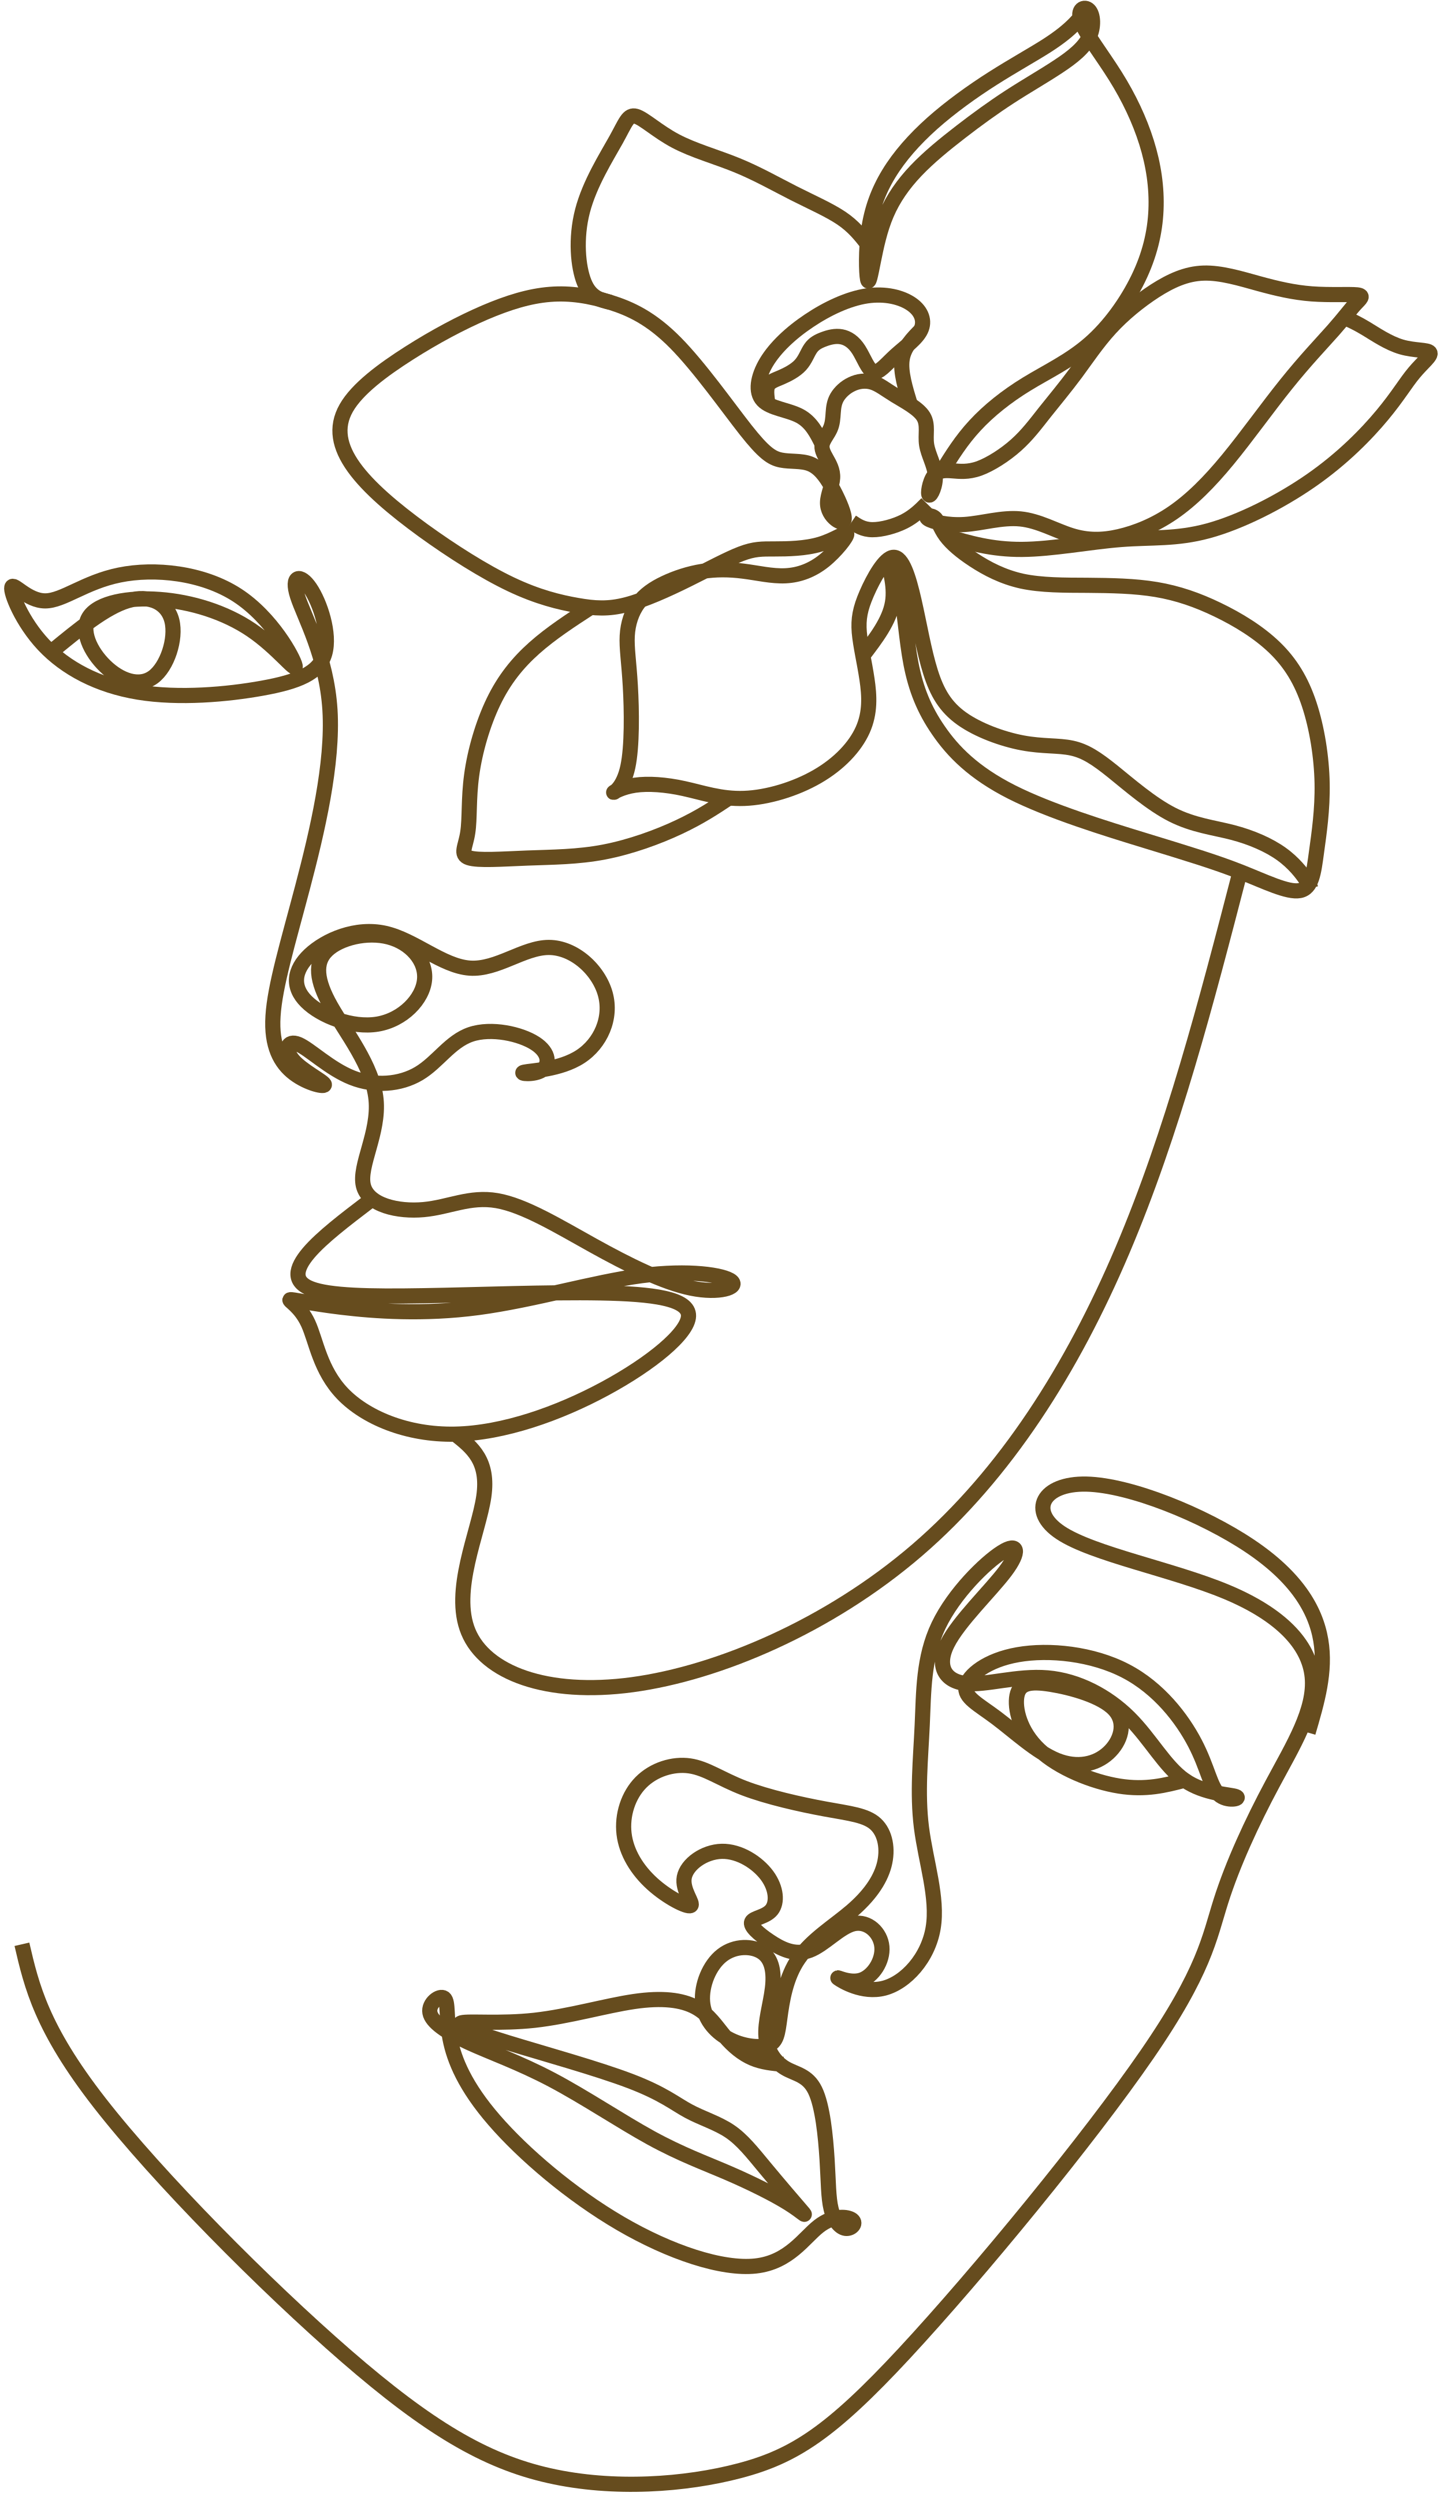 <svg width="134" height="232" viewBox="0 0 134 232" fill="none" xmlns="http://www.w3.org/2000/svg">
<path d="M80.078 60.828C81.31 59.222 82.534 57.606 82.819 55.927C83.105 54.249 82.435 52.508 82.444 52.178C82.453 51.847 83.141 52.946 83.551 54.811C83.962 56.686 84.096 59.338 84.542 61.623C84.989 63.908 85.739 65.828 87.087 67.774C88.426 69.729 90.354 71.711 93.889 73.497C97.425 75.282 102.576 76.871 106.406 78.041C110.245 79.219 112.762 79.978 115.074 80.889C117.387 81.799 119.485 82.853 120.618 82.638C121.752 82.424 121.913 80.933 122.163 79.112C122.413 77.291 122.734 75.13 122.69 72.693C122.645 70.256 122.216 67.551 121.493 65.364C120.77 63.176 119.752 61.507 118.27 60.079C116.797 58.659 114.869 57.481 112.994 56.579C111.128 55.677 109.316 55.044 107.307 54.704C105.299 54.365 103.085 54.329 100.915 54.311C98.755 54.303 96.639 54.311 94.845 53.928C93.05 53.535 91.568 52.749 90.381 51.972C89.193 51.196 88.301 50.437 87.765 49.714C87.229 48.982 87.069 48.285 86.694 48.017C86.319 47.741 85.739 47.892 86.131 48.151C86.524 48.41 87.899 48.776 89.515 48.669C91.131 48.562 92.979 47.982 94.684 48.151C96.389 48.321 97.96 49.241 99.433 49.696C100.906 50.151 102.272 50.151 103.835 49.794C105.397 49.437 107.165 48.732 108.861 47.562C110.557 46.393 112.191 44.777 113.958 42.625C115.726 40.474 117.628 37.795 119.369 35.635C121.1 33.475 122.663 31.841 123.716 30.653C124.77 29.457 125.314 28.707 125.778 28.207C126.243 27.698 126.627 27.439 125.921 27.359C125.216 27.288 123.413 27.395 121.734 27.27C120.056 27.145 118.494 26.779 116.806 26.315C115.119 25.85 113.298 25.288 111.673 25.342C110.057 25.395 108.638 26.056 107.182 26.984C105.736 27.922 104.245 29.127 103.022 30.466C101.79 31.814 100.808 33.296 99.826 34.626C98.835 35.956 97.844 37.144 96.969 38.242C96.103 39.34 95.353 40.349 94.309 41.286C93.264 42.224 91.916 43.081 90.872 43.465C89.818 43.839 89.059 43.741 88.372 43.688C87.676 43.634 87.051 43.625 86.649 44.179C86.247 44.732 86.078 45.848 86.23 45.937C86.381 46.018 86.854 45.071 86.792 44.116C86.729 43.161 86.131 42.197 85.989 41.268C85.846 40.331 86.158 39.429 85.694 38.661C85.23 37.894 83.98 37.251 83.06 36.688C82.15 36.126 81.569 35.653 80.936 35.465C80.302 35.278 79.623 35.367 79.034 35.653C78.445 35.93 77.954 36.394 77.677 36.867C77.409 37.331 77.356 37.804 77.32 38.295C77.284 38.786 77.266 39.304 77.043 39.795C76.82 40.295 76.4 40.768 76.302 41.215C76.204 41.661 76.418 42.072 76.695 42.563C76.972 43.054 77.311 43.643 77.266 44.357C77.222 45.071 76.811 45.919 76.793 46.616C76.775 47.312 77.15 47.866 77.561 48.187C77.972 48.508 78.391 48.58 78.338 48C78.284 47.419 77.731 46.169 77.159 45.152C76.588 44.134 75.99 43.366 75.177 43.045C74.365 42.724 73.338 42.866 72.463 42.688C71.588 42.509 70.865 42 69.205 39.902C67.544 37.795 64.937 34.091 62.679 31.805C60.42 29.52 58.51 28.645 56.635 28.055C54.76 27.466 52.93 27.163 51.037 27.315C49.136 27.466 47.18 28.064 44.984 29.002C42.788 29.948 40.369 31.234 37.958 32.769C35.548 34.305 33.146 36.072 32.129 37.867C31.111 39.661 31.477 41.465 32.843 43.366C34.209 45.268 36.584 47.259 39.253 49.205C41.931 51.142 44.913 53.035 47.413 54.222C49.912 55.41 51.93 55.892 53.564 56.177C55.197 56.463 56.438 56.543 58.108 56.115C59.777 55.686 61.884 54.74 63.812 53.785C65.75 52.829 67.517 51.865 68.758 51.392C69.99 50.919 70.696 50.937 71.883 50.937C73.07 50.937 74.74 50.91 76.106 50.499C77.481 50.089 78.552 49.285 78.579 49.553C78.605 49.821 77.579 51.142 76.472 52.035C75.365 52.919 74.168 53.365 72.901 53.428C71.633 53.49 70.285 53.16 68.981 52.999C67.678 52.829 66.419 52.821 65.187 53.017C63.946 53.213 62.723 53.615 61.688 54.106C60.652 54.597 59.804 55.177 59.206 55.999C58.608 56.811 58.268 57.865 58.206 58.998C58.144 60.132 58.358 61.355 58.492 63.641C58.626 65.926 58.67 69.265 58.26 71.167C57.849 73.068 56.983 73.541 56.947 73.532C56.911 73.523 57.706 73.041 58.92 72.863C60.134 72.684 61.786 72.8 63.473 73.175C65.16 73.541 66.901 74.166 69.062 74.086C71.222 74.006 73.811 73.229 75.847 72.05C77.882 70.872 79.355 69.301 80.061 67.721C80.766 66.14 80.686 64.578 80.453 63.016C80.221 61.453 79.846 59.909 79.739 58.668C79.641 57.427 79.811 56.499 80.427 55.079C81.043 53.66 82.105 51.74 82.917 51.714C83.739 51.678 84.319 53.526 84.819 55.713C85.319 57.9 85.739 60.418 86.346 62.346C86.953 64.275 87.738 65.605 89.256 66.685C90.774 67.765 93.032 68.587 94.889 68.935C96.746 69.283 98.219 69.149 99.46 69.417C100.71 69.685 101.728 70.354 103.263 71.586C104.79 72.818 106.834 74.604 108.789 75.595C110.753 76.586 112.637 76.791 114.387 77.246C116.137 77.702 117.744 78.407 118.904 79.237C120.065 80.067 120.779 81.014 121.154 81.558C121.529 82.112 121.583 82.263 121.627 82.424" stroke="#664C1E" stroke-width="1.407" stroke-miterlimit="22.926"/>
<path d="M67.678 74.023C66.321 74.925 64.973 75.818 63.018 76.737C61.072 77.657 58.527 78.585 56.072 79.058C53.617 79.532 51.242 79.532 48.93 79.621C46.618 79.71 44.368 79.88 43.511 79.594C42.654 79.308 43.208 78.559 43.404 77.264C43.609 75.97 43.467 74.13 43.77 71.925C44.065 69.72 44.806 67.158 45.797 65.105C46.788 63.051 48.038 61.507 49.582 60.132C51.127 58.757 52.965 57.561 54.805 56.365" stroke="#664C1E" stroke-width="1.407" stroke-miterlimit="22.926"/>
<path d="M87.765 49.741C89.89 50.374 92.024 50.999 94.836 50.981C97.648 50.964 101.148 50.285 104.022 50.062C106.897 49.839 109.147 50.062 112.111 49.258C115.074 48.455 118.744 46.616 121.681 44.572C124.618 42.527 126.814 40.269 128.269 38.519C129.725 36.769 130.43 35.537 131.224 34.591C132.01 33.644 132.876 32.993 132.68 32.716C132.492 32.439 131.251 32.546 130.037 32.189C128.823 31.832 127.644 31.02 126.77 30.493C125.895 29.966 125.332 29.716 124.77 29.466" stroke="#664C1E" stroke-width="1.407" stroke-miterlimit="22.926"/>
<path d="M76.302 41.224C75.793 40.197 75.284 39.17 74.213 38.599C73.142 38.028 71.49 37.903 70.785 37.144C70.071 36.385 70.303 34.983 71.124 33.609C71.954 32.234 73.392 30.886 75.079 29.761C76.766 28.627 78.713 27.716 80.445 27.457C82.176 27.199 83.694 27.591 84.614 28.243C85.533 28.895 85.846 29.805 85.444 30.636C85.051 31.466 83.944 32.225 83.078 33.019C82.212 33.814 81.569 34.644 81.061 34.492C80.552 34.341 80.168 33.207 79.695 32.466C79.221 31.716 78.659 31.359 78.088 31.252C77.516 31.145 76.936 31.296 76.436 31.484C75.936 31.671 75.525 31.886 75.231 32.314C74.927 32.743 74.74 33.367 74.275 33.876C73.811 34.385 73.07 34.76 72.472 35.019C71.874 35.278 71.401 35.412 71.231 35.84C71.062 36.269 71.187 37.001 71.312 37.724" stroke="#664C1E" stroke-width="1.407" stroke-miterlimit="22.926"/>
<path d="M84.48 37.563C84.016 36.046 83.551 34.528 83.712 33.376C83.873 32.225 84.667 31.421 85.453 30.627" stroke="#664C1E" stroke-width="1.407" stroke-miterlimit="22.926"/>
<path d="M87.435 43.715C88.319 42.286 89.203 40.858 90.479 39.483C91.747 38.108 93.398 36.787 95.282 35.635C97.166 34.483 99.273 33.501 101.121 31.886C102.978 30.27 104.576 28.011 105.629 25.842C106.683 23.672 107.183 21.574 107.272 19.485C107.361 17.396 107.049 15.298 106.397 13.218C105.745 11.138 104.763 9.067 103.504 7.058C102.246 5.049 100.719 3.103 100.317 1.969C99.915 0.836 100.639 0.532 101.049 0.943C101.451 1.353 101.54 2.478 101.067 3.46C100.585 4.442 99.54 5.29 98.21 6.165C96.88 7.049 95.264 7.969 93.711 8.977C92.157 9.986 90.658 11.075 89.167 12.227C87.676 13.379 86.194 14.584 84.998 15.843C83.801 17.102 82.891 18.414 82.266 19.869C81.641 21.324 81.311 22.931 81.052 24.217C80.793 25.502 80.623 26.484 80.507 25.904C80.391 25.324 80.337 23.199 80.614 21.297C80.891 19.405 81.498 17.735 82.48 16.119C83.462 14.504 84.828 12.95 86.515 11.441C88.203 9.942 90.211 8.495 92.122 7.281C94.032 6.067 95.844 5.067 97.13 4.246C98.407 3.425 99.157 2.791 99.728 2.21C100.299 1.63 100.692 1.112 101.085 0.594" stroke="#664C1E" stroke-width="1.407" stroke-miterlimit="22.926"/>
<path d="M56.644 28.056C55.724 27.841 54.796 27.627 54.215 26.199C53.635 24.77 53.394 22.119 54.055 19.574C54.715 17.03 56.278 14.575 57.17 12.968C58.063 11.361 58.278 10.584 59.019 10.79C59.759 11.004 61.018 12.2 62.688 13.084C64.357 13.968 66.437 14.539 68.348 15.316C70.258 16.093 71.999 17.084 73.668 17.932C75.347 18.78 76.954 19.485 78.079 20.244C79.204 21.003 79.838 21.815 80.48 22.628" stroke="#664C1E" stroke-width="1.407" stroke-miterlimit="22.926"/>
<path d="M79.034 48.428C79.561 48.785 80.087 49.142 80.953 49.151C81.819 49.16 83.034 48.83 83.926 48.375C84.828 47.91 85.417 47.321 86.006 46.723" stroke="#664C1E" stroke-width="1.407" stroke-miterlimit="22.926"/>
<path d="M4.882 60.382C7.328 58.373 9.774 56.365 11.828 55.749C13.881 55.142 15.541 55.927 15.952 57.606C16.363 59.284 15.524 61.864 14.22 62.828C12.908 63.792 11.122 63.132 9.756 61.802C8.381 60.471 7.426 58.463 8.301 57.195C9.176 55.927 11.881 55.401 14.809 55.624C17.738 55.838 20.88 56.802 23.326 58.463C25.772 60.123 27.522 62.48 27.388 61.784C27.254 61.087 25.246 57.329 22.014 55.231C18.782 53.133 14.327 52.696 11.095 53.356C7.864 54.008 5.855 55.758 4.194 55.758C2.534 55.758 1.222 54.008 1.097 54.49C0.963 54.972 2.016 57.677 4.043 59.838C6.078 61.998 9.087 63.614 12.845 64.23C16.604 64.846 21.103 64.444 24.353 63.855C27.611 63.266 29.62 62.48 30.138 60.641C30.665 58.802 29.7 55.927 28.781 54.57C27.861 53.213 26.986 53.392 27.602 55.311C28.218 57.231 30.308 60.9 30.62 65.882C30.924 70.863 29.442 77.148 28.084 82.308C26.727 87.459 25.505 91.486 25.335 94.28C25.156 97.074 26.031 98.646 27.299 99.61C28.567 100.574 30.227 100.922 30.093 100.619C29.959 100.315 28.04 99.351 27.21 98.387C26.379 97.422 26.638 96.467 27.692 96.905C28.736 97.342 30.575 99.172 32.673 100.003C34.771 100.833 37.128 100.654 38.878 99.61C40.628 98.565 41.761 96.637 43.681 95.985C45.6 95.334 48.314 95.941 49.662 96.816C51.019 97.69 51.019 98.824 50.278 99.306C49.537 99.788 48.047 99.61 48.663 99.485C49.27 99.351 51.983 99.27 53.858 98.047C55.733 96.824 56.786 94.468 56.17 92.236C55.554 90.004 53.287 87.915 50.93 87.915C48.573 87.915 46.127 90.013 43.592 89.834C41.056 89.656 38.441 87.209 35.727 86.602C33.021 85.995 30.218 87.218 28.736 88.611C27.254 90.013 27.076 91.584 28.433 92.932C29.79 94.289 32.673 95.423 35.03 95.03C37.387 94.637 39.226 92.718 39.396 90.923C39.574 89.129 38.083 87.468 36.075 86.951C34.066 86.424 31.53 87.04 30.352 88.174C29.174 89.307 29.343 90.968 30.7 93.369C32.057 95.771 34.593 98.913 34.896 102.02C35.2 105.118 33.28 108.18 33.718 110.01C34.155 111.849 36.95 112.457 39.306 112.242C41.663 112.028 43.592 110.975 46.118 111.412C48.654 111.849 51.796 113.769 55.028 115.563C58.26 117.358 61.581 119.018 64.161 119.536C66.741 120.063 68.571 119.447 67.874 118.884C67.178 118.313 63.946 117.795 59.518 118.375C55.09 118.965 49.475 120.652 44.386 121.33C39.297 122.009 34.736 121.67 31.691 121.304C28.647 120.938 27.12 120.545 26.924 120.607C26.727 120.67 27.861 121.197 28.602 122.812C29.343 124.428 29.692 127.133 31.789 129.321C33.887 131.508 37.726 133.168 42.226 133.079C46.725 132.99 51.876 131.16 56.162 128.839C60.438 126.526 63.848 123.732 63.893 122.116C63.938 120.5 60.616 120.063 55.724 119.973C50.832 119.884 44.368 120.152 39.297 120.232C34.227 120.322 30.557 120.232 28.861 119.581C27.156 118.929 27.415 117.706 28.638 116.26C29.861 114.822 32.048 113.162 34.227 111.501" stroke="#664C1E" stroke-width="1.407" stroke-miterlimit="22.926"/>
<path d="M42.235 133.07C43.806 134.311 45.377 135.543 44.895 138.873C44.413 142.203 41.877 147.613 43.458 151.416C45.029 155.219 50.707 157.398 58.679 156.326C66.642 155.246 76.9 150.907 85.114 143.837C93.327 136.766 99.505 126.973 104.156 116.028C108.807 105.082 111.941 92.995 115.074 80.898" stroke="#664C1E" stroke-width="1.407" stroke-miterlimit="22.926"/>
<path d="M121.386 160.772C122.216 157.942 123.056 155.112 122.565 152.202C122.074 149.301 120.261 146.319 115.967 143.444C111.673 140.569 104.879 137.802 100.817 137.713C96.746 137.623 95.398 140.221 98.416 142.221C101.424 144.221 108.798 145.622 113.807 147.711C118.815 149.8 121.475 152.568 121.77 155.603C122.065 158.639 120.002 161.942 118.083 165.531C116.164 169.111 114.387 172.976 113.298 176.413C112.209 179.851 111.798 182.85 106.441 190.635C101.085 198.42 90.783 210.972 83.935 218.355C77.088 225.729 73.686 227.925 68.651 229.256C63.616 230.586 56.929 231.068 50.957 229.72C44.984 228.381 39.726 225.211 32.147 218.641C24.567 212.061 14.658 202.071 9.247 195.126C3.846 188.189 2.936 184.296 2.034 180.413" stroke="#664C1E" stroke-width="1.407" stroke-miterlimit="22.926"/>
<path d="M109.932 165.192C108.129 165.665 106.325 166.129 103.861 165.736C101.389 165.343 98.255 164.076 96.443 162.37C94.63 160.665 94.139 158.514 94.371 157.344C94.604 156.175 95.568 155.987 97.487 156.291C99.398 156.594 102.263 157.38 103.415 158.639C104.567 159.889 103.995 161.612 102.844 162.665C101.692 163.718 99.969 164.102 98.076 163.344C96.193 162.585 94.148 160.674 92.461 159.406C90.774 158.139 89.444 157.505 89.649 156.487C89.845 155.46 91.577 154.041 94.461 153.541C97.344 153.032 101.38 153.443 104.469 155.059C107.557 156.666 109.7 159.478 110.887 161.754C112.075 164.031 112.307 165.79 113.093 166.504C113.878 167.218 115.217 166.888 114.691 166.709C114.164 166.504 111.78 166.477 109.932 165.192ZM109.932 165.192C108.084 163.906 106.781 161.371 104.763 159.371C102.746 157.38 100.023 155.934 97.201 155.693C94.38 155.452 91.47 156.416 89.595 156.21C87.712 156.005 86.863 154.621 87.917 152.532C88.961 150.443 91.907 147.64 93.291 145.801C94.675 143.962 94.496 143.069 92.961 144.042C91.425 145.015 88.524 147.845 87.096 150.836C85.667 153.827 85.721 156.969 85.578 160.103C85.435 163.236 85.105 166.352 85.507 169.566C85.917 172.78 87.06 176.101 86.596 178.895C86.131 181.69 84.06 183.957 82.052 184.484C80.043 185.011 78.115 183.805 77.793 183.573C77.481 183.341 78.784 184.091 79.909 183.743C81.025 183.395 81.953 181.94 81.837 180.645C81.721 179.351 80.552 178.226 79.239 178.502C77.936 178.788 76.481 180.475 75.115 180.984C73.74 181.493 72.445 180.824 71.41 180.127C70.365 179.431 69.58 178.717 69.758 178.333C69.937 177.949 71.08 177.886 71.615 177.208C72.142 176.529 72.062 175.235 71.187 174.039C70.303 172.842 68.624 171.753 66.982 171.789C65.339 171.825 63.732 172.985 63.5 174.19C63.268 175.396 64.42 176.654 64.089 176.824C63.759 176.994 61.947 176.083 60.536 174.806C59.126 173.53 58.117 171.905 57.911 170.164C57.706 168.432 58.295 166.584 59.483 165.388C60.67 164.192 62.456 163.638 64 163.861C65.544 164.084 66.857 165.075 69.035 165.915C71.222 166.754 74.285 167.441 76.57 167.861C78.856 168.28 80.373 168.432 81.266 169.262C82.159 170.093 82.435 171.601 82.043 173.075C81.65 174.548 80.605 175.976 79.025 177.333C77.445 178.69 75.338 179.967 74.124 181.725C72.901 183.484 72.579 185.716 72.374 187.225C72.169 188.724 72.088 189.492 71.258 189.778C70.428 190.064 68.848 189.876 67.571 189.171C66.294 188.475 65.312 187.278 65.196 185.743C65.08 184.207 65.821 182.35 67.017 181.431C68.205 180.511 69.839 180.538 70.749 181.172C71.66 181.806 71.856 183.047 71.678 184.502C71.508 185.957 70.972 187.635 71.08 188.983C71.187 190.34 71.945 191.376 72.883 191.921C73.82 192.474 74.945 192.537 75.641 193.974C76.338 195.411 76.615 198.232 76.749 200.357C76.882 202.482 76.865 203.919 77.124 204.973C77.382 206.026 77.927 206.696 78.454 206.776C78.98 206.856 79.498 206.339 79.088 205.999C78.677 205.669 77.347 205.517 75.981 206.58C74.615 207.642 73.222 209.927 70.115 210.267C67.009 210.606 62.188 209.008 57.581 206.321C52.974 203.633 48.573 199.866 45.868 196.741C43.163 193.626 42.145 191.153 41.761 189.189C41.378 187.225 41.628 185.752 41.217 185.421C40.806 185.091 39.735 185.886 39.896 186.76C40.047 187.626 41.431 188.573 43.458 189.51C45.493 190.448 48.18 191.385 51.207 192.983C54.233 194.581 57.608 196.84 60.402 198.375C63.206 199.911 65.437 200.714 67.607 201.652C69.776 202.589 71.892 203.651 73.186 204.464C74.481 205.276 74.972 205.839 74.409 205.187C73.847 204.535 72.249 202.678 71.008 201.178C69.767 199.679 68.874 198.545 67.723 197.768C66.571 196.991 65.152 196.572 63.893 195.893C62.634 195.215 61.536 194.268 58.492 193.108C55.447 191.947 50.475 190.572 47.154 189.555C43.842 188.537 42.19 187.876 42.833 187.698C43.484 187.519 46.431 187.814 49.609 187.466C52.796 187.109 56.215 186.109 58.84 185.725C61.465 185.341 63.286 185.573 64.545 186.252C65.803 186.93 66.491 188.055 67.267 188.974C68.044 189.885 68.91 190.59 69.821 190.983C70.731 191.376 71.704 191.465 72.669 191.555" stroke="#664C1E" stroke-width="1.407" stroke-miterlimit="22.926"/>
</svg>

